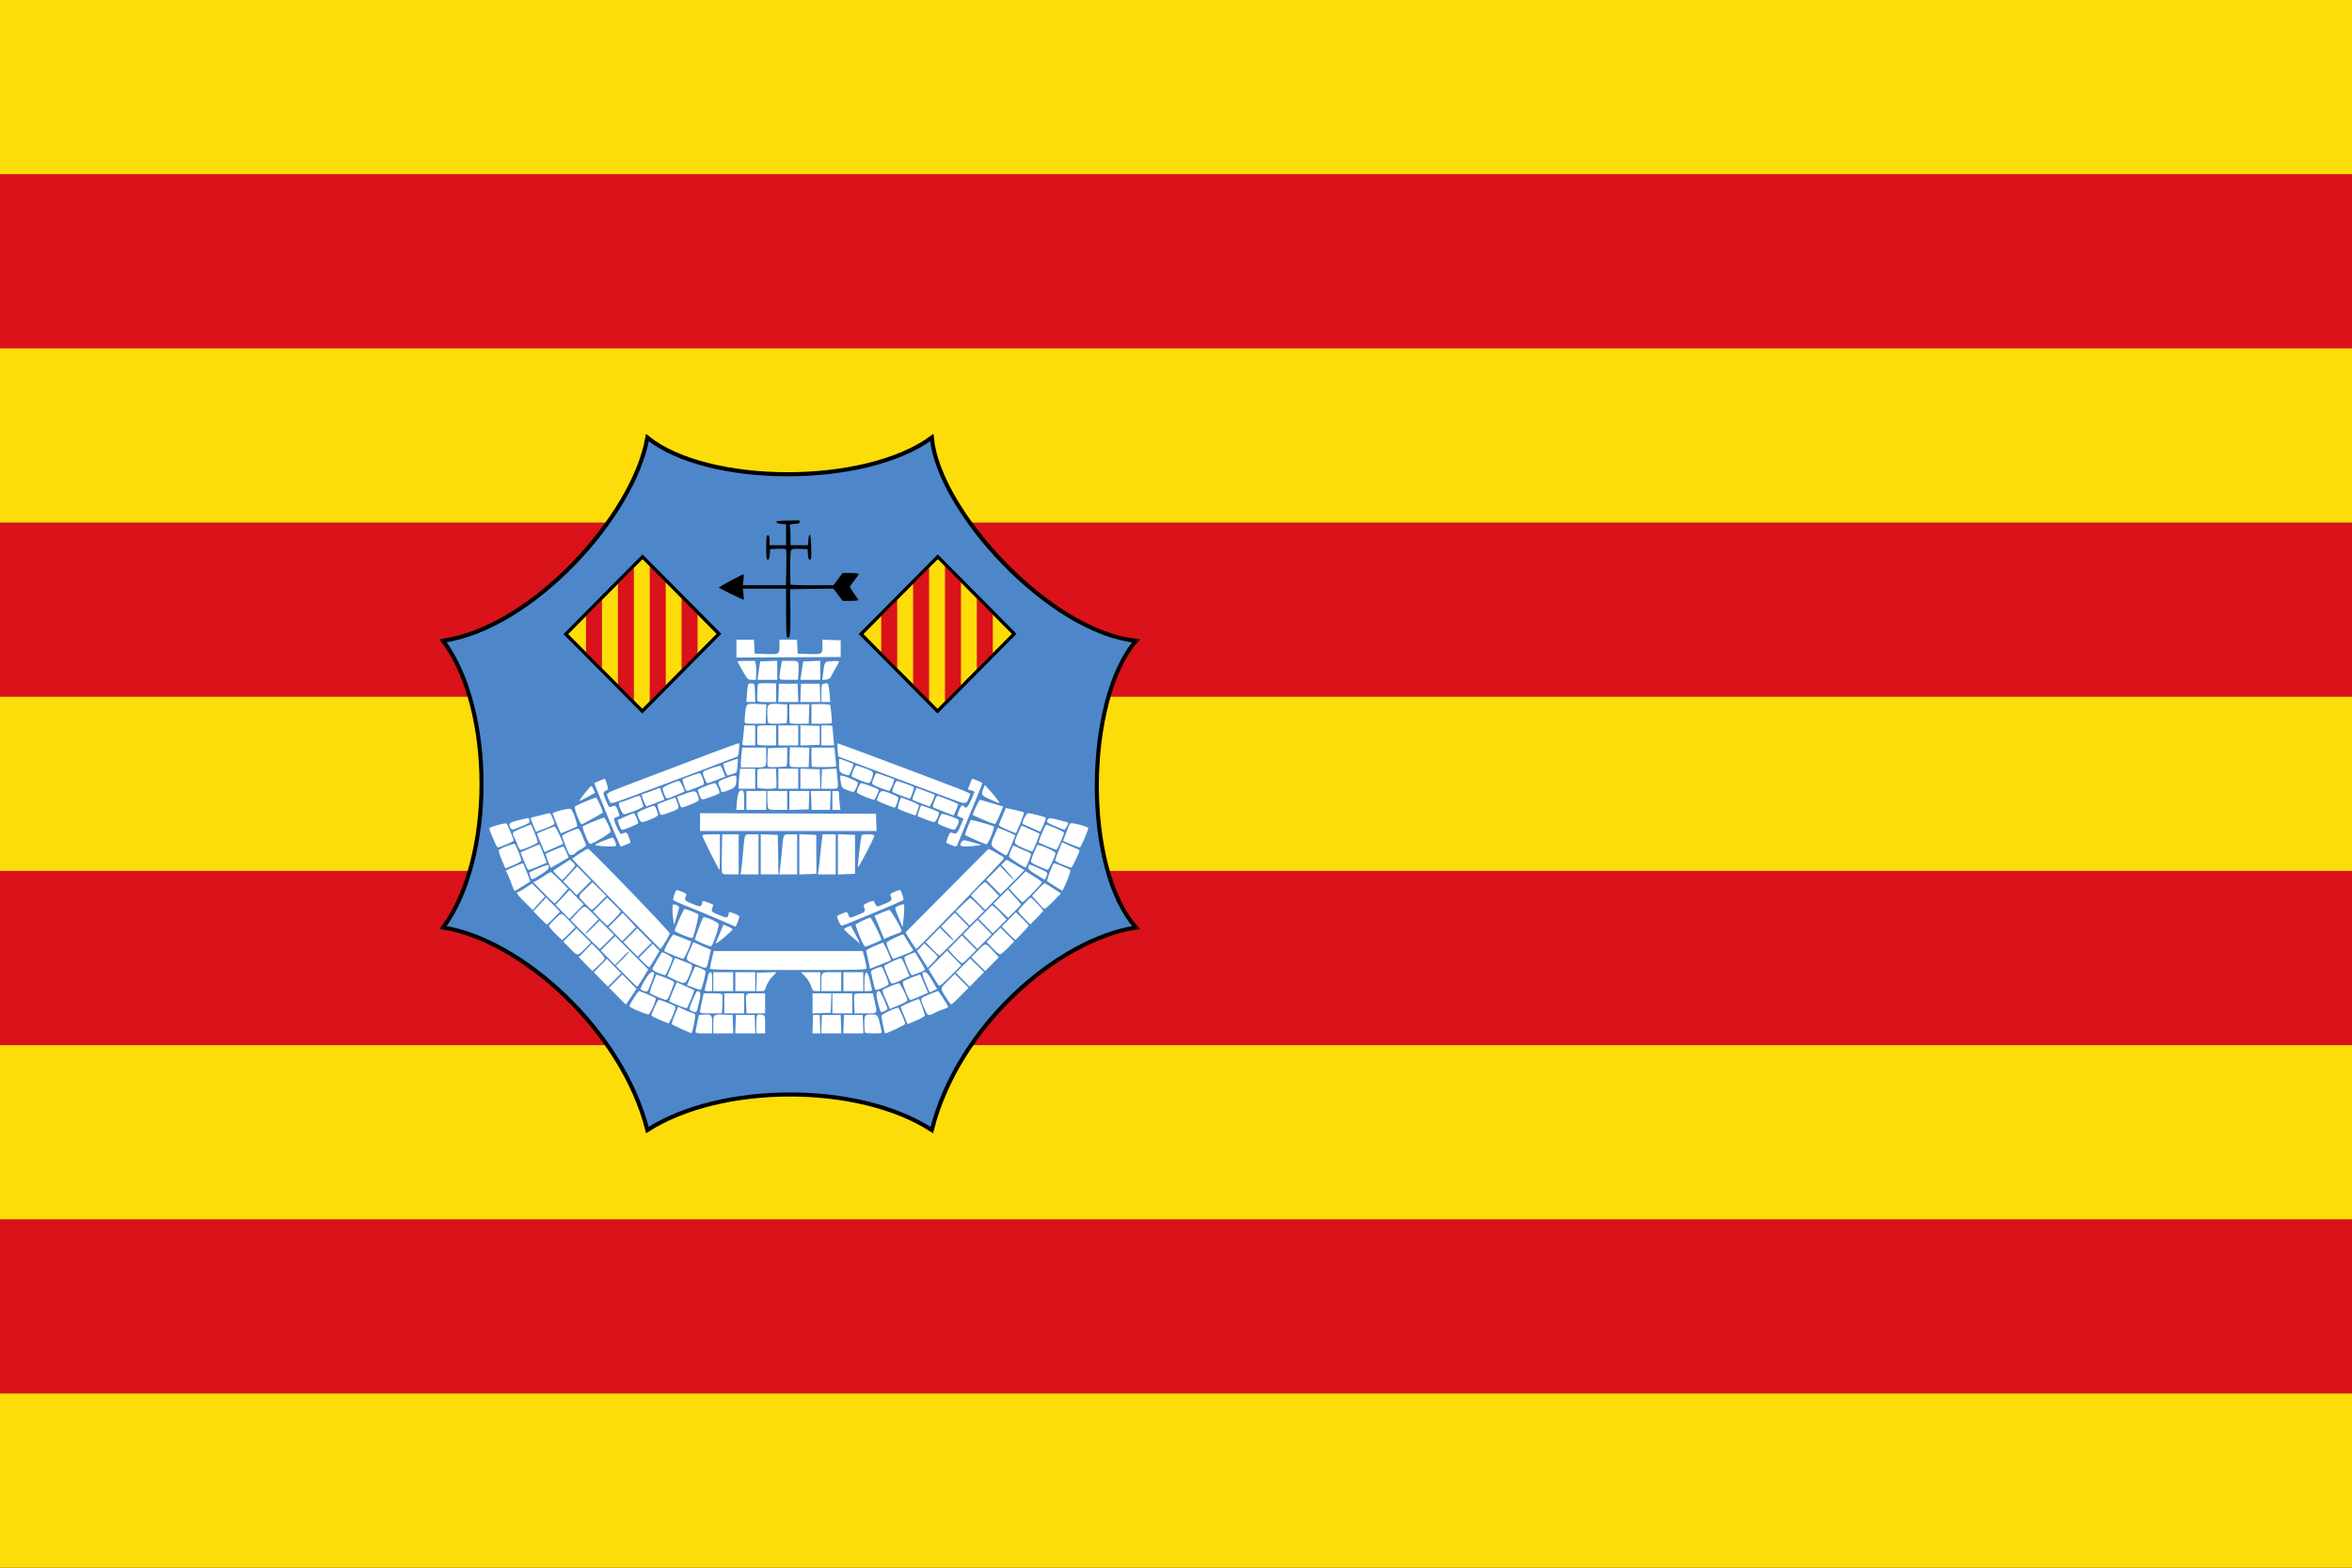 <svg xmlns="http://www.w3.org/2000/svg" version="1.0" width="750" height="500"><rect width="100%" height="100%" fill="#333333" stroke="none"/><path d="M0 250V0h750v500H0V250z" style="fill:#fcdd09;fill-opacity:1"/><path d="M0 416.667v-27.778h750v55.555H0v-27.777zM0 305.556v-27.778h750v55.555H0v-27.777zM0 194.444v-27.777h750v55.555H0v-27.778zM0 83.333V55.556h750v55.555H0V83.333z" style="fill:#da121a;fill-opacity:1"/><path d="M-603.158 82.232c22.982 3.558 52.876 30.035 60.367 59.366 21.517-13.742 62.184-14.058 84.06 0 7.75-30.566 37.407-55.91 60.368-59.366-15.821-17.465-15.129-66.729 0-84.06-25.667-2.616-58.48-38.265-60.368-59.567-19.91 14.524-66.484 14.162-84.06 0-3.977 22.777-33.799 55.68-60.367 59.567 15.304 20.405 14.979 64.085 0 84.06z" style="fill:#4d87ca;fill-opacity:1;fill-rule:evenodd;stroke:#000;stroke-width:1.203;stroke-linecap:butt;stroke-linejoin:miter;stroke-opacity:1" transform="matrix(1.079 0 0 1.088 792.108 206.356)"/><path transform="scale(1.079 1.088) rotate(45 138.245 981.105)" style="fill:#fcdd09;fill-opacity:1;stroke:#000;stroke-width:.902;stroke-opacity:1" d="M-341.878 304.554h31.949v32.055h-31.949z"/><path d="M-454.842-24.136v40.672l4.726-4.727V-19.41l-4.726-4.726zm-4.685.183-4.727 4.726V11.79l4.727 4.726v-40.468zm14.097 9.218V7.124l4.726-4.726v-12.406l-4.726-4.727zm-23.52.194-4.725 4.726V2.367l4.726 4.726V-14.54z" style="fill:#da121a;fill-opacity:1;fill-rule:evenodd;stroke:none;stroke-width:14.5;stroke-linecap:butt;stroke-linejoin:miter;stroke-miterlimit:4;stroke-opacity:1" transform="matrix(1.079 0 0 1.088 792.108 206.356)"/><path transform="scale(1.079 1.088) rotate(45 138.245 981.105)" style="fill:none;fill-opacity:1;stroke:#000;stroke-width:.902;stroke-opacity:1" d="M-341.878 304.554h31.949v32.055h-31.949z"/><path transform="scale(1.079 1.088) rotate(45 138.245 981.105)" style="fill:#fcdd09;fill-opacity:1;stroke:#000;stroke-width:.902;stroke-opacity:1" d="M-403.575 366.251h31.949v32.055h-31.949z"/><path d="M-542.094-24.136v40.672l4.726-4.727V-19.41l-4.726-4.726zm-4.686.183-4.726 4.726V11.79l4.726 4.726v-40.468zm14.097 9.218V7.124l4.727-4.726v-12.406l-4.727-4.727zm-23.518.194-4.727 4.726V2.367l4.727 4.726V-14.54z" style="fill:#da121a;fill-opacity:1;fill-rule:evenodd;stroke:none;stroke-width:14.5;stroke-linecap:butt;stroke-linejoin:miter;stroke-miterlimit:4;stroke-opacity:1" transform="matrix(1.079 0 0 1.088 792.108 206.356)"/><path transform="scale(1.079 1.088) rotate(45 138.245 981.105)" style="fill:none;fill-opacity:1;stroke:#000;stroke-width:.902;stroke-opacity:1" d="M-403.575 366.251h31.949v32.055h-31.949z"/><path d="M-532.695 111.97c-1.483-.675-2.777-1.307-2.874-1.404-.098-.097.285-1.288.85-2.646l1.029-2.469 1.195.6c.657.331 1.742.778 2.412.995.67.217 1.3.528 1.402.692.216.35-.849 5.536-1.127 5.49-.104-.018-1.403-.584-2.887-1.259zm4.165.783c0-.278.225-1.496.5-2.707l.501-2.202 1.316-.077c2.449-.145 2.572-.005 2.572 2.907v2.585h-2.444c-1.993 0-2.445-.093-2.445-.506zm5.215-2.095c0-3.019-.022-3.002 3.585-2.86l2.119.083.095 2.69.094 2.688H-523.315v-2.601zm6.587-.088.095-2.689h5.541l.095 2.69.094 2.688h-5.92l.095-2.689zm6.125.072c0-2.84.222-3.184 1.793-2.79.783.197.814.304.814 2.806v2.601h-2.607v-2.617zm16.691-.072.095-2.689h1.956l.094 2.69.095 2.688h-2.334l.094-2.689zm2.608 0 .095-2.689h5.54l.095 2.69.095 2.688h-5.92l.095-2.689zm6.519 0 .094-2.689h5.541l.095 2.69.095 2.688h-5.92l.095-2.689zm6.342 2.472c-.12-.12-.218-1.277-.218-2.573 0-2.618.11-2.75 2.269-2.75 1.502 0 1.77.307 2.28 2.607.219.986.468 2.05.554 2.363.139.506-.116.57-2.256.57-1.327 0-2.51-.097-2.63-.217zm5.299-2.146c-.25-1.3-.457-2.569-.46-2.82-.004-.406 4.018-2.308 4.885-2.31.315-.001 2.133 4.063 2.113 4.723-.008.273-5.324 2.77-5.897 2.77-.102 0-.391-1.063-.641-2.363zm6.245-2.724c-.553-1.317-1.004-2.508-1.002-2.646.004-.245 5.231-2.488 5.362-2.301.436.621 1.844 4.539 1.742 4.845-.075.226-1.253.88-2.617 1.453l-2.48 1.044-1.005-2.395zm-72.306 1.088c-1.3-.557-2.363-1.109-2.363-1.227 0-.594 1.837-4.593 2.119-4.613.18-.013 1.394.398 2.7.915 2.136.844 2.357 1.014 2.192 1.683-.316 1.279-1.747 4.31-2.022 4.28-.145-.014-1.326-.482-2.626-1.038zm78.39-3.083c-1.479-3.355-1.544-3.122 1.208-4.278 1.344-.564 2.557-1.024 2.696-1.023.238.003 3.022 4.3 3.022 4.665 0 .094-.55.349-1.222.566-.673.218-1.736.65-2.363.962-2.386 1.183-2.433 1.17-3.341-.892zm-84.746.468c-1.389-.575-2.524-1.192-2.523-1.371.005-.48 2.544-4.4 2.85-4.4.347 0 4.59 1.793 4.844 2.047.382.381-1.581 4.798-2.126 4.783-.285-.008-1.655-.485-3.045-1.06zm18.335.268c0-.264.242-1.584.539-2.934l.54-2.454h2.684c1.865 0 2.724.125 2.81.408.07.224.074 1.544.01 2.933l-.116 2.526h-3.234c-2.629 0-3.233-.09-3.233-.48zm7.17-2.454v-2.934h5.867v5.867h-5.867v-2.933zm6.464.525c-.163-3.644-.316-3.459 2.85-3.459h2.746v5.867H-513.485l-.107-2.408zm19.612-.512v-2.947h5.566l-.094 2.852-.094 2.852-2.689.095-2.689.095v-2.947zm5.867-.013v-2.934h5.867v5.867h-5.867v-2.933zm6.455.407c-.064-1.389-.06-2.71.009-2.933.086-.283.946-.408 2.81-.408h2.685l.54 2.454c.807 3.673 1.012 3.413-2.695 3.413h-3.234l-.115-2.526zm-48.108 1.797c-.483-.233-.68-.542-.556-.875 1.093-2.945 2.02-4.907 2.322-4.91.874-.01 1.076.828.63 2.62-.242.976-.532 2.18-.644 2.672-.217.96-.572 1.06-1.752.493zm55.131-2.35c-.662-2.72-.582-3.44.38-3.44.352 0 2.655 5.126 2.401 5.345-.297.257-1.573.848-1.83.848-.154 0-.582-1.239-.95-2.753zm-59.11.712c-1.345-.557-2.5-1.053-2.567-1.102-.123-.09.326-1.284 1.541-4.093l.663-1.533 2.463 1.071c1.355.59 2.544 1.152 2.642 1.25.164.164-1.674 4.694-2.11 5.2-.103.121-1.288-.236-2.632-.793zm62.247.228c-.174-.458-.691-1.652-1.15-2.654-.458-1.001-.715-1.933-.57-2.069.39-.37 4.247-1.938 4.766-1.938.39 0 2.503 4.157 2.503 4.923 0 .327-1.272 1.01-3.564 1.914l-1.668.657-.317-.833zm-80.176-2.915-2.431-2.447 1.956-1.957 1.956-1.956 2.089 2.107 2.088 2.107-1.527 2.297c-.84 1.263-1.566 2.296-1.614 2.296-.048 0-1.18-1.101-2.517-2.447zm97.356.725c-2.044-3.194-2.065-2.812.287-5.144l2.104-2.085 2.028 2.028 2.029 2.029-2.431 2.447c-1.337 1.346-2.54 2.447-2.673 2.447-.134 0-.739-.775-1.344-1.722zm-85.535-.534c-1.118-.488-2.119-.973-2.223-1.077-.156-.156 1.618-5.056 1.95-5.388.054-.054 1.298.371 2.764.945 2.086.816 2.62 1.155 2.46 1.558-.113.282-.576 1.504-1.029 2.714-.572 1.528-.986 2.19-1.356 2.167-.293-.018-1.447-.432-2.566-.92zm73.369-1.653c-.74-1.872-.92-2.668-.652-2.874.499-.383 4.824-2.075 4.958-1.94.059.058.604 1.272 1.213 2.698l1.106 2.593-2.447 1.064c-1.347.585-2.607 1.06-2.8 1.056-.195-.005-.815-1.173-1.378-2.597zm-77.447-.07c-.493-.172-.896-.458-.896-.636s.603-1.339 1.34-2.58c1.256-2.113 2.195-2.804 2.701-1.985.17.275-1.604 4.932-2.022 5.31-.125.111-.63.062-1.123-.11zm84.18-.34c-2.064-4.936-2.102-5.134-.996-5.134.566 0 .955.504 2.835 3.668l.727 1.224-.943.488c-1.217.629-1.26.623-1.623-.246zm-65.985-.489c.109-.493.318-1.336.465-1.874.147-.538.357-1.381.466-1.874.11-.493.416-.897.681-.897.389 0 .483.541.483 2.771v2.77h-1.147c-1.082 0-1.136-.05-.948-.896zm2.421-1.874v-2.77h5.867v5.54h-5.867v-2.77zm6.519 0v-2.77h5.867v5.54h-5.867v-2.77zm6.261.081.095-2.689 2.906-.095 2.906-.094-1.335 1.448c-.735.797-1.516 2.05-1.736 2.784-.379 1.265-.466 1.336-1.665 1.336h-1.266l.095-2.69zm16.092 1.15c-.289-.847-1.066-2.094-1.727-2.77l-1.202-1.232h5.674v5.541h-1.11c-1.033 0-1.148-.108-1.635-1.54zm3.07-.715c0-3.342-.052-3.287 3.132-3.287h2.736v5.541h-5.867V98.62zm6.52-.516v-2.77h5.866v5.54h-5.867v-2.77zm6.197.733c.009-4.186.771-4.588 1.665-.878.321 1.335.59 2.537.598 2.671.008.134-.5.245-1.127.245h-1.14l.004-2.038zm-50.573.987-1.84-.681 1.125-2.63c.62-1.447 1.188-2.692 1.263-2.767.261-.261 3.084.992 3.085 1.37 0 1.068-1.18 5.43-1.464 5.411-.181-.012-1.157-.328-2.17-.703zm53.673.317c-.305-.93-1.149-4.566-1.149-4.953 0-.526 2.892-1.66 3.259-1.277.351.367 1.956 4.352 1.956 4.858 0 .214-.753.702-1.673 1.084-1.943.808-2.211.84-2.393.288zm-80.982-2.665-2.082-2.101 1.926-1.99 1.925-1.988 2.113 2.134 2.112 2.135-1.956 1.955-1.955 1.956-2.083-2.101zm7.498-.977-3.058-3.071 2.045-1.996c1.125-1.097 1.965-2.076 1.866-2.174-.098-.099-1.068.751-2.154 1.889l-1.975 2.068-2.126-2.125-2.126-2.125 2.126-2.107 2.126-2.107 4.887 4.886 4.886 4.887-1.537 2.523c-.845 1.388-1.618 2.524-1.719 2.524-.1 0-1.558-1.382-3.24-3.072zm92.312 2.684c-.19-.235-.935-1.397-1.656-2.583l-1.311-2.156 2.729-2.715 2.729-2.715 2.097 2.14 2.097 2.138-3.17 3.159c-2.465 2.455-3.248 3.064-3.515 2.732zm7.151-1.655-2.031-2.05 2.098-2.08 2.098-2.079 2.058 1.997 2.058 1.996-2.125 2.133-2.125 2.132-2.03-2.05zm-21.508.456c-1.283-2.955-1.709-4.056-1.709-4.418 0-.358 4.224-2.307 4.998-2.307.158 0 .778 1.174 1.379 2.608l1.09 2.607-1.859.878c-3.352 1.582-3.478 1.602-3.9.632zm-63.676-.471-2.157-1.039 1.136-2.669 1.136-2.669 1.673.669c.92.367 2.076.813 2.569.99 1.095.392 1.092.802-.028 3.516-1.052 2.55-1.353 2.634-4.33 1.202zm-4.851-1.998c-1.143-.468-1.754-.899-1.686-1.19.08-.343 2.35-4.192 2.82-4.781.206-.258 3.103 1.328 3.103 1.698 0 .656-1.852 4.877-2.17 4.946-.151.032-1.081-.27-2.067-.673zm73.68-1.66c-.572-1.373-.975-2.665-.894-2.872.08-.207.818-.623 1.64-.926l1.494-.55 1.48 2.436c.813 1.34 1.478 2.543 1.478 2.674 0 .13-.77.51-1.711.845-.941.334-1.877.67-2.08.748-.209.08-.819-.94-1.408-2.355zm-95.117-.895-2.004-2.027 1.922-1.984 1.923-1.984 1.988 2.006c1.306 1.317 1.914 2.166 1.771 2.473-.119.257-.976 1.16-1.906 2.005l-1.69 1.539-2.004-2.028zm116.026.027-2.05-2.007 2.016-2.034c2.293-2.314 2.134-2.327 4.603.355l1.539 1.67-2.03 2.011-2.028 2.011-2.05-2.006zm-79.274 1.287c-.002-.224.245-1.47.549-2.77l.552-2.363h44.065l.564 2.2c.31 1.21.562 2.456.561 2.77-.003.538-1.323.57-23.145.57-18.294 0-23.143-.085-23.146-.407zm-4.07-1.175c-3.32-1.372-3.25-1.198-1.796-4.441l.946-2.107 1.077.454c.592.249 1.763.748 2.601 1.11l1.525.656-.473 2.059c-.892 3.883-.512 3.66-3.88 2.27zm50.842-1.286a176.68 176.68 0 0 1-.6-2.79c-.025-.154.98-.713 2.235-1.241 1.255-.529 2.436-1.03 2.625-1.115.316-.142 2.675 4.986 2.39 5.193-.07.05-.713.32-1.43.599-.717.279-2.06.813-2.986 1.186l-1.682.678-.552-2.51zm-66.343.73-1.431-1.457 2.027-2.027 2.027-2.028 1.017 1.017 1.016 1.016-1.381 2.326c-.76 1.279-1.486 2.39-1.613 2.468-.128.08-.875-.513-1.662-1.314zm82.341-.974-1.57-2.477 1.076-1.11 1.076-1.11 1.817 1.697c1 .932 1.92 1.858 2.047 2.056.13.205-.442 1.022-1.324 1.891l-1.553 1.53-1.569-2.477zm9.514-.884-1.872-2.02 2.029-2.047 2.029-2.047 2.118 2.118 2.118 2.118-1.938 1.96c-1.067 1.077-2.09 1.954-2.275 1.949-.185-.006-1.18-.92-2.209-2.03zm-83.036-.294c-1.344-.545-2.574-1.112-2.732-1.261-.214-.202 1.685-3.746 2.583-4.82.085-.103 5.077 1.827 5.298 2.048.246.246-1.977 5.063-2.327 5.044-.208-.012-1.477-.467-2.822-1.011zm63.78-1.094c-.48-1.169-.873-2.328-.873-2.577 0-.396 4.799-2.688 5.045-2.41.05.057.574.911 1.164 1.897.589.986 1.27 2.029 1.515 2.318.395.468.122.653-2.526 1.71-1.634.653-3.079 1.187-3.211 1.187-.133 0-.634-.956-1.114-2.125zm-76.494-.648-2.104-2.122 2.031-2.031 2.031-2.031 2.122 2.122 2.122 2.121-2.05 2.032-2.05 2.03-2.102-2.121zm-17.87-.269-2.012-2.029 1.957-1.936 1.957-1.937 2.117 2.099 2.118 2.098-1.548 1.583c-2.375 2.43-2.304 2.428-4.59.122zm107.017.108-1.935-1.956 2.1-2.118 2.1-2.119 2.046 2.028c1.125 1.116 2.046 1.89 2.046 1.721 0-.169-.84-1.156-1.868-2.194l-1.867-1.887 2.03-2.03 2.03-2.031 2.034 2.033 2.033 2.033-4.229 4.238c-2.325 2.331-4.308 4.238-4.406 4.238-.098 0-1.049-.88-2.114-1.956zm17.815-.222-1.742-1.815 2.059-2.078 2.06-2.078 2.022 2.004 2.022 2.005-1.878 1.907c-1.033 1.05-2.086 1.899-2.34 1.889-.253-.01-1.245-.836-2.203-1.834zm-120.483-4.01-4.224-4.234 1.622-1.699c2.673-2.801 2.339-2.765 4.636-.5l2.038 2.01-1.956 1.973c-1.076 1.086-1.956 2.112-1.956 2.282 0 .169.953-.637 2.118-1.792l2.119-2.1 2.119 2.1 2.119 2.1-2.028 2.046c-1.116 1.126-2.108 2.047-2.205 2.047-.098 0-2.078-1.905-4.402-4.234zm9.286-8.847c-7.081-7.191-12.912-13.17-12.958-13.285-.087-.219 4.204-2.97 4.631-2.97.535 0 24.134 24.258 24.113 24.787-.021.556-2.433 4.541-2.748 4.543-.09 0-5.957-5.883-13.038-13.075zm86.984 10.679-1.51-2.398 12.103-12.097a5990.007 5990.007 0 0 1 12.333-12.308c.126-.116.933.209 1.792.721a64.02 64.02 0 0 0 2.215 1.272c.359.187.652.509.652.715 0 .384-25.498 26.497-25.87 26.494-.113 0-.885-1.08-1.715-2.4zm17.644.282-2.106-2.125 2.118-2.119 2.119-2.118 2.106 2.125 2.106 2.125-2.118 2.118-2.119 2.12-2.106-2.126zm-79.119.518c-1.118-.49-2.115-.972-2.215-1.072-.176-.176 2.013-6.045 2.436-6.533.365-.42 4.585 1.437 4.562 2.008-.054 1.376-1.815 6.38-2.264 6.431-.267.031-1.4-.344-2.519-.834zm46.442-2.07c-.673-1.657-1.223-3.179-1.223-3.384.001-.289 3.767-2.072 4.376-2.072.332 0 3.457 6.31 3.224 6.51-.413.352-4.336 1.965-4.768 1.96-.212-.002-.936-1.359-1.61-3.015zm-42.557 2.04c.103-.268.66-1.612 1.239-2.986l1.05-2.499 1.352.574c.744.316 1.352.696 1.352.844 0 .149-1.166 1.235-2.59 2.413-1.426 1.18-2.507 1.924-2.403 1.655zm40.195-1.954c-1.255-1.06-2.255-2.044-2.223-2.186.032-.143.485-.434 1.007-.646l.95-.388 1.378 2.588c.758 1.423 1.331 2.58 1.274 2.573-.057-.008-1.131-.881-2.386-1.941zm-69.843-.743-2.028-2.046 2.09-2.072 2.09-2.072.774.777a73.67 73.67 0 0 1 1.97 2.105l1.196 1.327-2.032 2.014-2.031 2.014-2.029-2.047zm-17.765-.164c-1.025-1.036-1.86-2.026-1.856-2.2.004-.174.81-1.105 1.79-2.07 2.02-1.987 1.738-2.036 4.433.776l1.562 1.63-1.849 1.874c-1.017 1.03-1.931 1.874-2.032 1.874-.101 0-1.022-.848-2.048-1.884zm133.892-.072-1.936-1.956 2.085-2.104 2.086-2.105 1.897 1.849c1.044 1.016 1.898 1.94 1.898 2.05 0 .215-3.775 4.222-3.977 4.222-.065 0-.989-.88-2.053-1.956zm-96.072.545c-1.39-.568-2.526-1.146-2.526-1.284 0-.554 2.596-6.265 2.893-6.364.33-.11 3.572 1.154 4.07 1.586.262.228-1.273 6.4-1.71 6.877-.11.12-1.338-.246-2.727-.815zm58.869-.127c-.28-.678-.92-2.206-1.424-3.396l-.915-2.164 2.007-.852c1.104-.469 2.175-.852 2.38-.851.359 0 3.134 4.593 3.53 5.842.156.49-.08.705-1.203 1.1-.768.269-1.952.729-2.631 1.021l-1.235.531-.509-1.231zm30.518-2.539-2.103-2.122 1.995-1.995 1.995-1.995.77.604c.422.332 1.387 1.277 2.143 2.1l1.374 1.496-2.035 2.017-2.035 2.017-2.104-2.122zm-76.757-1.035c-2.857-1.244-8.238-3.471-12.523-5.182-1.51-.603-2.87-1.22-3.023-1.373-.223-.224.464-2.496.893-2.953.06-.064.785.142 1.611.457 1.145.437 1.451.698 1.287 1.094-.6 1.45-.545 1.526 1.816 2.477 1.962.79 2.375.863 2.625.468.163-.258.299-.652.302-.877.002-.224.148-.407.324-.407.384 0 2.94 1.004 2.94 1.155 0 .059-.139.471-.308.917-.374.982-.2 1.141 2.376 2.163 1.595.632 1.953.68 2.195.297.16-.252.293-.641.295-.865.007-.538.377-.514 1.973.124.73.293 1.268.696 1.193.897-.074.2-.332.914-.573 1.586-.24.673-.518 1.208-.616 1.19-.099-.017-1.352-.543-2.787-1.168zm51.09-1.268c-.585-1.42-1.061-2.755-1.06-2.966.003-.373 2.316-1.319 2.582-1.055.174.172.022 3.294-.25 5.162l-.21 1.442-1.063-2.583zm-88.338.097-2.028-2.047 2.065-2.047 2.066-2.047 2.009 1.917c1.105 1.055 2.009 2.05 2.009 2.21 0 .315-3.608 4.06-3.91 4.06-.101 0-1.096-.921-2.211-2.046zm70.516.701c-.295-.74-.495-1.377-.442-1.416.425-.323 2.402-1.15 2.746-1.15.238 0 .525.366.637.814.254 1.011.298 1.01 2.901-.059 2.207-.906 2.202-.898 1.579-2.565-.07-.188.394-.591 1.033-.896 1.25-.596 2.118-.715 2.118-.29 0 .145.2.537.444.87.428.586.521.574 2.63-.322 2.203-.936 2.269-1.032 1.687-2.442-.145-.351.19-.649 1.189-1.059.765-.314 1.483-.57 1.596-.57.363 0 1.298 2.695 1.027 2.96-.144.14-3.342 1.53-7.106 3.087-9.381 3.88-10.658 4.383-11.109 4.383-.215 0-.634-.605-.93-1.345zm36.697-.723-2.056-2.075 2.009-1.921c1.104-1.057 2.11-1.96 2.233-2.006.123-.046 1.098.799 2.166 1.878l1.94 1.962-2.117 2.118-2.118 2.118-2.057-2.074zm-124.99-.19-1.896-1.915 1.896-2.007 1.897-2.007 2.04 2.069 2.042 2.07-1.832 1.86c-1.007 1.024-1.926 1.858-2.041 1.853-.115-.005-1.063-.87-2.106-1.924zm39.442.501c-.297-2.104-.286-4.437.02-4.432.867.016 1.708.478 1.694.93-.009.293-.348 1.56-.753 2.814l-.737 2.282-.224-1.594zm103.743-.34c-.982-.974-1.785-1.922-1.785-2.108 0-.377 3.378-3.944 3.735-3.944.324 0 3.6 3.47 3.6 3.813 0 .155-.848 1.12-1.884 2.145l-1.882 1.863-1.784-1.77zm-136.487-1.902-2.032-2.05 2.067-2.17 2.067-2.171 2.083 2.101 2.083 2.102-2.118 2.119-2.12 2.119-2.03-2.05zm129.543-.313-2.17-2.067 2.134-2.107 2.134-2.107 1.93 2.118c1.06 1.166 1.933 2.197 1.938 2.292.004.095-.848 1.02-1.894 2.055l-1.901 1.882-2.171-2.066zm-140.65-2.505c-2.159-2.117-2.745-2.961-2.057-2.961.152 0 1.161-.573 2.243-1.272l1.967-1.271 1.898 1.918 1.898 1.918-.844.901c-.464.496-1.278 1.386-1.808 1.978l-.963 1.076-2.333-2.287zm17.73.315c-2.174-2.197-2.217-1.883.635-4.618l1.63-1.563 2.038 2.014 2.037 2.013-2.028 2.046c-1.115 1.126-2.11 2.047-2.21 2.047-.101 0-1.046-.873-2.101-1.939zm116.186-.176-2.102-2.122 1.935-1.956c1.065-1.076 2.072-1.956 2.238-1.956.166 0 1.167.91 2.224 2.02l1.922 2.02-2.057 2.058-2.057 2.057-2.103-2.121zm18.59.892a55.71 55.71 0 0 0-1.702-1.904l-.948-1.008 1.758-1.844c.966-1.014 1.851-1.844 1.966-1.844.115 0 1.257.672 2.54 1.494l2.33 1.494-2.237 2.254c-1.23 1.24-2.398 2.255-2.595 2.255-.196 0-.696-.404-1.111-.897zm-146.96-3.808-3.039-3.076.986-.51c.543-.28 1.638-.95 2.436-1.487.797-.538 1.578-.978 1.736-.978.158 0 1.371 1.092 2.697 2.426l2.41 2.427-1.875 2.136c-1.032 1.176-1.974 2.137-2.094 2.137-.12 0-1.586-1.384-3.257-3.075zm139.386.704-1.855-2.03 2.457-2.483 2.457-2.483 2.413 1.474c1.327.811 2.413 1.6 2.413 1.752 0 .39-5.347 5.817-5.722 5.807-.17-.004-1.143-.92-2.163-2.037zm-131.605-2.016-2.003-2.02 2.054-2.198 2.054-2.197 2.073 2.105 2.073 2.105-2.124 2.113-2.124 2.114-2.003-2.022zm125.148-.34-2.105-2.124 2.043-2.034 2.043-2.034 1.972 2.063c1.084 1.135 2.023 2.012 2.085 1.95.063-.063-.743-1.065-1.79-2.227l-1.906-2.112.679-.733c.373-.404.781-.734.907-.734.215 0 5.2 2.922 5.2 3.048 0 .033-1.58 1.635-3.512 3.56l-3.511 3.5-2.105-2.123zm-142.577-1.384c-.52-1.39-1.067-2.666-1.217-2.836-.15-.17-.272-.414-.272-.54 0-.246 4.886-2.363 5.05-2.188.26.278 2.2 5.184 2.087 5.281-.299.259-4.449 2.809-4.571 2.809-.074 0-.559-1.137-1.077-2.526zm160.83 1.16c-1.165-.71-2.231-1.4-2.37-1.534-.192-.186 1.411-4.494 1.943-5.22.14-.19 4.664 1.661 4.869 1.993.186.3-.62 2.58-1.662 4.704l-.66 1.347-2.12-1.29zm-155.12-2.93c-.197-.564-.32-1.062-.275-1.107.396-.39 5.273-2.374 5.497-2.235.731.452.138 1.369-1.59 2.46-3.274 2.065-3.224 2.053-3.632.883zm8.023-.2c-.664-.68-1.207-1.314-1.207-1.41 0-.095 1.11-.876 2.465-1.735l2.465-1.561.8.752c.441.414.762.852.714.974-.157.396-3.63 4.216-3.833 4.216-.108 0-.74-.556-1.404-1.236zm141.488-.332c-2.077-1.263-2.48-1.642-2.323-2.18.105-.359.221-.689.259-.733.18-.215 5.147 2.03 5.284 2.388.086.225-.037.78-.275 1.231l-.432.822-2.513-1.528zm-92.87-.958c-.065-.493-.074-3.133-.02-5.867l.097-4.97H-515.818v11.733h-2.408c-2.38 0-2.409-.01-2.526-.896zm5.707-.489c.107-.762.348-3.072.535-5.133.506-5.584.321-5.216 2.61-5.216h1.949V66.65h-5.289l.195-1.385zm5.746-4.495v-5.881l2.526.095 2.526.095.097 5.786.096 5.785h-5.245v-5.88zm5.665 4.658c.1-.672.339-2.909.531-4.97.554-5.932.37-5.542 2.63-5.542h1.93V66.65h-5.273l.182-1.222zm5.743-4.645v-5.894l2.5.095 2.5.095.026 5.704.026 5.704-2.526.096-2.526.095v-5.895zm5.666 4.645c.101-.672.336-2.689.522-4.482.185-1.792.418-3.882.517-4.644l.18-1.386h3.871V66.65h-5.273l.183-1.222zm5.742-4.645v-5.894l2.526.095 2.526.095v11.408l-2.526.096-2.526.095v-5.895zm-91.87 3.993c-.168-.313-.67-1.47-1.115-2.57l-.81-1.998 2.764-1.201c1.52-.66 2.796-1.154 2.835-1.098.254.373 2.164 5.245 2.083 5.316-.2.176-4.984 2.122-5.215 2.122-.132 0-.376-.257-.543-.57zm54.253-4.3c-1.36-2.68-2.474-5.027-2.474-5.216 0-.212.997-.344 2.607-.344h2.608v5.216c0 2.868-.06 5.215-.133 5.215-.073 0-1.246-2.193-2.608-4.872zm97.02 3.827c-1.452-.607-2.363-1.177-2.363-1.48 0-.493 1.556-4.262 1.957-4.739.118-.14 1.376.244 2.795.854 1.885.81 2.556 1.253 2.485 1.643-.171.949-1.986 4.767-2.253 4.738-.142-.015-1.321-.472-2.621-1.016zm-158.773-1.973c-.61-1.434-.972-2.697-.815-2.847.592-.563 4.455-1.991 4.698-1.737.341.359 1.94 4.351 1.94 4.846 0 .216-1.063.825-2.362 1.354l-2.363.962-1.098-2.578zm105.252 2.202c-.005-1.253.935-8.98 1.13-9.297.302-.488 3.747-.406 3.73.089-.024.725-4.858 9.882-4.86 9.208zm-91.58-1.797c-.428-1.077-.714-2.024-.634-2.103.234-.235 4.783-2.13 5.11-2.13.166 0 .6.721.967 1.603l.666 1.602-2.57 1.494c-1.415.822-2.614 1.494-2.666 1.494-.052 0-.445-.882-.873-1.96zm138.677.516c-1.247-.774-2.32-1.566-2.385-1.76-.064-.193.179-1.02.54-1.836l.657-1.486 1.891.847c1.04.466 2.221.977 2.624 1.136.404.16.734.427.734.594 0 .533-1.386 3.95-1.594 3.93-.11-.01-1.22-.652-2.467-1.425zm13.432.53c-1.21-.48-2.201-1.022-2.202-1.202-.001-.181.452-1.458 1.007-2.838l1.01-2.508 1.844.826c1.015.454 2.175.956 2.578 1.115.403.16.733.372.733.472 0 .596-2.151 5.045-2.431 5.028-.187-.011-1.33-.413-2.54-.894zm-146.846-5.35c-.587-1.485-1.064-2.857-1.06-3.05.009-.36 3.907-2.094 4.707-2.094.376 0 .835.925 2.358 4.749.077.192-.588.745-1.478 1.229-.89.484-1.665 1.013-1.724 1.175-.058.162-.473.384-.92.493-.765.185-.882.03-1.883-2.502zm127.748 1.293c-2.352-1.514-2.363-1.575-.893-4.886l.83-1.872 1.665.656c.916.361 2.076.869 2.579 1.129l.913.472-1.187 2.942c-.653 1.618-1.335 2.93-1.514 2.916-.18-.014-1.256-.625-2.393-1.357zm-134.316-.333a84.72 84.72 0 0 0-1.134-2.65c-.47-1.059-.81-1.969-.756-2.023.255-.255 4.815-2.083 5.189-2.08.334.003 2.634 4.863 2.419 5.111-.03.035-1.266.581-2.746 1.215l-2.692 1.152-.28-.725zm141.66-.511c-2.89-1.31-2.84-1.136-1.29-4.558l.902-1.988 2.58 1.128c1.42.62 2.64 1.187 2.712 1.26.163.163-1.849 5.039-2.144 5.197-.118.063-1.36-.404-2.76-1.04zm-149.373-.949c-.315-.851-.676-1.694-.802-1.874-.127-.179-.328-.646-.448-1.037-.187-.612.002-.81 1.346-1.416.86-.388 2.097-.9 2.751-1.137l1.188-.431 1.029 2.45c.565 1.347.978 2.601.916 2.786-.111.334-4.298 2.158-5.028 2.19-.209.01-.638-.679-.952-1.53zm156.645.51c-1.345-.561-2.5-1.064-2.568-1.119-.211-.17 1.987-5.37 2.228-5.27.125.051 1.353.531 2.728 1.066 1.376.534 2.501 1.138 2.501 1.343 0 .533-2.015 5.02-2.249 5.008-.107-.005-1.296-.469-2.64-1.029zm-163.321-1.128c-1.392-3.231-1.607-3.79-1.607-4.179 0-.347 4.807-1.668 5.08-1.396.247.248 2.091 4.586 2.091 4.922 0 .32-1.101.837-4.316 2.026-.446.164-.713-.13-1.248-1.373zm170.262.5-2.348-.991.673-1.686c.37-.928.819-2.09.995-2.583.177-.493.535-.896.796-.896 1.22 0 5.003 1.073 5.003 1.419 0 .641-2.148 5.545-2.471 5.641-.165.049-1.356-.358-2.648-.903zm-140.089.377c-.905-.177-.782-.27 1.63-1.245 1.434-.58 2.776-1.053 2.983-1.052.338.001 1.091 1.62 1.091 2.344 0 .308-4.064.274-5.704-.047zm3.585-7.584c-1.792-4.337-3.515-8.52-3.829-9.296l-.57-1.41 1.494-.64c.82-.353 1.534-.64 1.584-.64.307 0 1.21 3.079.93 3.172-.182.06-.583.295-.891.52-.523.382-.5.557.342 2.607.693 1.688 1.02 2.148 1.41 1.986 1.392-.578 1.541-.513 2.084.909.69 1.807.694 1.779-.272 2.021-.448.113-.815.385-.816.606-.002.829 1.755 4.498 2.093 4.371 1.66-.622 1.71-.602 2.296.932.314.822.518 1.543.454 1.603-.183.172-2.617 1.155-2.845 1.15-.112-.004-1.67-3.554-3.464-7.891zm100.88 7.349c-.627-.272-1.179-.53-1.226-.575-.046-.044.169-.763.478-1.597.475-1.282.666-1.485 1.226-1.306 1.309.417 1.527.246 2.464-1.935l.951-2.211-.887-.38c-.488-.21-.926-.402-.972-.428-.047-.025.168-.729.478-1.563.536-1.448 1.126-1.898 1.562-1.192.596.963 1.363-.096 2.99-4.125.087-.214-.28-.471-.848-.596-.55-.121-1.001-.279-1.001-.35 0-.166 1.051-2.873 1.178-3.035.128-.162 3.057 1.053 3.058 1.269 0 .094-1.551 3.907-3.449 8.474s-3.599 8.707-3.78 9.2c-.372 1.01-.61 1.048-2.222.35zm2.933.12c0-.234.191-.688.425-1.007.405-.553.552-.545 3.178.182l2.753.761-1.63.217c-2.841.378-4.726.317-4.726-.153zm-110.752-2.707c-.57-1.366-.967-2.598-.881-2.737.168-.272 5.838-2.604 6.332-2.604.326 0 1.977 3.406 1.977 4.08 0 .384-4.51 3.15-5.812 3.562-.47.15-.775-.285-1.616-2.3zm115.182 1.16c-1.597-.704-2.962-1.34-3.034-1.41-.113-.114 1.437-4.095 1.707-4.384.155-.165 6.477 1.594 6.783 1.888.356.342-1.687 5.234-2.175 5.208-.207-.01-1.684-.596-3.28-1.301zM-569.556 51.9a651.528 651.528 0 0 1-1.242-3.056c-.135-.345 3.735-1.425 5.107-1.425.41 0 .817.682 1.468 2.468.502 1.376.774 2.58.614 2.722-.234.207-4.505 1.98-4.771 1.98-.043 0-.572-1.21-1.176-2.689zm133.024 1.623c-1.3-.556-2.364-1.136-2.364-1.288 0-.152.462-1.35 1.027-2.663l1.026-2.387 2.584.576c1.42.317 2.652.645 2.737.73.203.203-2.166 6.106-2.437 6.071-.116-.014-1.274-.482-2.573-1.039zm-139.997-1.328c-.454-1.103-.786-2.049-.736-2.102.103-.11 5.308-1.371 5.65-1.37.215.002 1.364 2.534 1.364 3.006 0 .316-.825.73-3.323 1.67l-2.129.802-.826-2.006zm147.412.888a137.667 137.667 0 0 0-2.734-1.187c-.483-.178 1.017-3.173 1.59-3.173.757 0 4.847 1.027 5.146 1.293.14.124-.153 1.108-.652 2.186l-.906 1.962-2.444-1.081zm-98.11-1.755v-2.61l25.995.084 25.994.083.095 2.527.095 2.526h-52.178v-2.61zm-56.037 1.678c-.69-1.291-.432-1.523 2.499-2.237 1.567-.381 2.869-.668 2.893-.637.024.032.137.363.252.737.208.678-.319.966-4.747 2.593-.353.13-.67-.031-.897-.456zm32.142-.83-.49-1.437 2.254-1.008c1.24-.555 2.384-1.008 2.543-1.008.27 0 1.336 2.304 1.336 2.888 0 .276-4.126 2-4.785 2-.203 0-.59-.646-.858-1.436zm96.58.665c-2.659-1.032-2.643-1.014-2.068-2.414.275-.669.615-1.337.756-1.486.237-.25 4.404 1.192 4.997 1.73.435.394-.756 2.945-1.356 2.903-.294-.02-1.342-.35-2.328-.733zm32.438-.244c-2.723-1.152-2.898-1.301-2.368-2.026.387-.53.57-.522 3.18.127 1.522.378 2.815.735 2.873.793.175.172-.918 2.123-1.173 2.095-.13-.014-1.26-.46-2.512-.989zm-140.586-1.185c-.936-1.875-1.748-4.395-1.495-4.644.376-.37 5.693-2.609 6.197-2.609.322 0 2.226 4.224 1.992 4.42-.322.27-6.024 3.403-6.193 3.403-.119 0-.344-.257-.501-.57zm119.255-.748c-1.69-.713-3.122-1.345-3.181-1.405-.192-.191 1.85-4.448 2.134-4.448.15 0 .7.135 1.22.3.519.164 2 .606 3.292.982l2.347.683-1.067 2.502c-.588 1.377-1.204 2.543-1.37 2.593-.166.05-1.685-.493-3.375-1.207zm-101.915-.505c-.269-.644-.44-1.32-.38-1.501.061-.182.952-.673 1.98-1.09 3.192-1.3 3.078-1.302 3.648.062.282.674.47 1.431.42 1.683-.09.443-3.768 2.017-4.713 2.017-.256 0-.686-.527-.955-1.171zm84.635.331c-1.156-.444-2.145-.852-2.2-.906-.12-.12.892-3.143 1.052-3.143.325 0 4.916 1.734 5.139 1.941.426.398-.754 2.95-1.356 2.932-.294-.009-1.48-.38-2.635-.824zm-78.702-2.635c-.288-.847-.414-1.637-.278-1.754.22-.19 4.84-1.942 5.123-1.942.063 0 .348.688.634 1.529.595 1.743.618 1.71-1.926 2.666-3.157 1.185-2.97 1.21-3.553-.499zm73.305.653c-1.255-.457-2.414-.956-2.576-1.108-.253-.238.623-3.24.946-3.24.06 0 1.3.455 2.759 1.012 1.588.606 2.588 1.161 2.493 1.385-.086.205-.336.923-.556 1.595-.22.672-.485 1.214-.591 1.205-.106-.01-1.22-.392-2.475-.85zm10.808-.265c-1.585-.606-2.959-1.178-3.053-1.273-.294-.293.998-3.488 1.358-3.357 3.841 1.396 6.044 2.314 6.044 2.518 0 .32-1.247 3.249-1.374 3.228-.051-.008-1.39-.51-2.975-1.116zm-95.425-.665c-.64-1.446-.605-2.115.11-2.115.2 0 1.254-.35 2.344-.78 3.429-1.349 3.291-1.354 3.744.157.221.739.472 1.525.558 1.749.1.262-.808.769-2.566 1.432-1.497.565-2.905 1.027-3.13 1.027-.226 0-.703-.661-1.06-1.47zm34.426-2.36c.227-2.563.715-3.482 1.657-3.12.342.131.457.864.457 2.911v2.736H-516.526l.223-2.526zm2.766-.244v-2.77h5.867v5.54h-5.867v-2.77zm6.399 2.037c-.108-.403-.199-1.65-.201-2.77l-.005-2.037h5.867v5.54h-2.732c-2.558 0-2.745-.046-2.93-.733zm6.313-2.024v-2.783H-494.932l-.094 2.689-.095 2.689-2.852.094-2.852.094v-2.783zm6.461-.014-.105-2.77h5.867l-.105 2.77-.106 2.772h-5.445l-.106-2.772zm6.251.001v-2.77h.978c.885 0 .978.1.98 1.059.002.583.096 1.83.209 2.77l.205 1.712h-2.372v-2.77zm-44.806 1.81c-.105-.168-.395-.887-.645-1.595l-.454-1.288 2.465-.899c1.757-.64 2.61-.807 2.972-.58.542.343 1.112 1.992.893 2.585-.073.198-1.18.748-2.462 1.222-2.668.99-2.52.96-2.77.556zm60.353-.712c-1.399-.548-2.498-1.092-2.443-1.21.055-.118.312-.764.571-1.436.569-1.475.922-1.509 3.784-.363 1.929.772 2.127.936 1.956 1.615-.338 1.35-.814 2.415-1.073 2.402-.139-.006-1.397-.46-2.795-1.008zm-71.086-.336c-.63-1.54-.92-2.555-.73-2.555.089 0 1.314-.424 2.722-.943l2.56-.944.68 1.73.681 1.73-2.475.925c-1.361.509-2.592.974-2.734 1.035-.142.06-.46-.38-.704-.978zm81.667.046c-1.316-.506-2.435-.968-2.488-1.027-.052-.059.197-.867.554-1.797l.649-1.69 2.645.976c1.455.536 2.687 1.017 2.738 1.068.159.159-1.292 3.457-1.505 3.422-.11-.018-1.277-.446-2.593-.952zm-91.935-.452a16.485 16.485 0 0 1-.656-1.539c-.376-1.042-.894-.788 9.912-4.856 4.302-1.62 12.551-4.726 18.33-6.904 5.78-2.177 10.566-3.896 10.634-3.82.07.077.053.98-.036 2.005-.133 1.542-.281 1.902-.855 2.078-.382.118-2.527.918-4.768 1.779a889.39 889.39 0 0 1-8.638 3.251c-2.51.928-7.13 2.643-10.267 3.811-13.561 5.05-13.266 4.96-13.656 4.195zm103.128-.007c-.718-.233-5.118-1.848-9.779-3.59a9563.393 9563.393 0 0 0-15.482-5.771 1037.155 1037.155 0 0 1-8.69-3.259l-1.683-.656-.126-1.848c-.07-1.016-.092-1.9-.05-1.963.077-.115 34.714 12.798 37.684 14.048.851.358 1.548.704 1.548.768 0 .064-.236.706-.524 1.427-.573 1.43-.845 1.51-2.898.844zm9.289-.657c-2.614-1.15-2.706-1.305-1.95-3.291l.36-.947 1.202 1.305c1.77 1.92 3.416 4.06 3.104 4.033-.15-.013-1.372-.508-2.716-1.1zm-119.88-1.688c.949-1.188 1.848-2.178 1.998-2.2.15-.023.463.414.697.97l.424 1.01-2.202 1.19c-1.212.654-2.302 1.19-2.424 1.19-.12 0 .557-.973 1.506-2.16zm34.033.532c-.29-.726-.528-1.446-.528-1.601 0-.293 4.282-1.987 5.021-1.987.439 0 1.589 2.523 1.336 2.931-.08.129-.992.535-2.028.903-3.405 1.209-3.214 1.22-3.801-.246zm48.878.379c-1.241-.485-2.308-1.036-2.371-1.225-.172-.515.834-2.742 1.24-2.742.568 0 5.18 1.696 5.18 1.906 0 .641-1.129 2.98-1.43 2.963-.2-.012-1.378-.417-2.62-.902zm-59.308-.705c-.29-.726-.528-1.52-.528-1.764 0-.389 4.03-2.15 4.919-2.15.29 0 1.734 2.93 1.526 3.098-.215.174-4.066 1.767-4.695 1.943-.578.16-.783-.028-1.222-1.127zm69.983.384c-1.286-.483-2.424-.965-2.53-1.07-.301-.302.89-3.228 1.313-3.228.38 0 4.756 1.584 4.973 1.8.183.182-.96 3.417-1.2 3.396-.12-.01-1.27-.414-2.556-.898zm-53.238-1.446c-.001-.224-.226-.837-.5-1.362-.627-1.201-.376-1.461 2.328-2.417 2.642-.934 2.74-.915 2.714.52-.036 1.9-.379 2.395-2.114 3.054-1.889.717-2.426.763-2.428.205zm37.16-.238c-1.398-.55-1.481-.657-1.759-2.255-.16-.922-.2-1.768-.09-1.88.357-.356 5.108 1.554 5.108 2.054 0 .872-.943 2.727-1.369 2.693-.233-.019-1.084-.294-1.89-.612zm-48.084-1.331c-.302-.908-.487-1.713-.41-1.79.224-.224 4.617-1.774 5.03-1.774.462 0 1.518 2.965 1.174 3.299-.272.264-4.57 1.916-4.985 1.916-.144 0-.508-.743-.81-1.651zm57.944.724c-1.3-.476-2.363-1.046-2.363-1.267-.002-.664 1.028-3.021 1.319-3.021.284 0 4.959 1.637 5.141 1.8.233.209-1.096 3.413-1.404 3.385-.182-.017-1.394-.42-2.693-.897zm-41.803-.655c0-.512.094-1.832.21-2.934l.209-2.003h4.47v5.867H-515.818v-.93zm5.509.522c-.031-.39-.023-3.184.014-4.726.017-.701.139-.733 2.763-.733h2.746l.106 2.615c.059 1.438.058 2.758-.002 2.933-.169.495-5.588.41-5.627-.089zm6.225-2.526v-2.933h5.867v5.867h-5.867v-2.934zm6.519-.012v-2.947l2.852.095 2.852.094.094 2.852.094 2.852h-5.892v-2.946zm6.261.094.095-2.852 2.151-.096 2.152-.095.209 2.214c.377 3.987.563 3.68-2.244 3.68h-2.457l.094-2.851zm-34.433.163c-.99-2.42-1.066-2.28 1.797-3.292 1.444-.51 2.72-.834 2.835-.718.116.115.461.871.768 1.68l.558 1.468-.872.336c-3.346 1.29-4.161 1.585-4.392 1.585-.143 0-.456-.477-.694-1.06zm45.773.193c-1.166-.466-2.243-.96-2.394-1.097-.282-.256.883-3.252 1.265-3.252.116 0 1.311.39 2.656.868 2.667.947 2.696 1.004 1.764 3.45-.417 1.096-.626 1.098-3.291.031zM-519.9 35.99c-.301-.908-.496-1.696-.433-1.751.142-.125 4.012-1.488 4.223-1.488.191 0-.162 3.83-.37 4.01-.204.175-2.302.88-2.62.88-.138 0-.498-.743-.8-1.651zm35.156 1.252c-.607-.195-1.109-.618-1.218-1.026-.214-.799-.262-3.465-.061-3.465.159 0 3.889 1.384 4.055 1.504.274.2-1.02 3.382-1.364 3.352-.21-.018-.845-.182-1.412-.365zm-30.42-3.13c.002-.659.096-1.968.209-2.909l.205-1.711h7.08v2.764c0 3.235.283 3.043-4.481 3.049l-3.015.004.002-1.197zm7.95.79c-.088-.23-.117-1.505-.064-2.833l.097-2.414 2.852-.094 2.852-.095v2.784c0 1.997-.115 2.79-.407 2.805-4.601.253-5.18.236-5.33-.154zm6.947.215c-.513-.12-.571-.47-.489-2.936l.094-2.8 1.222.029c.673.015 1.962.04 2.865.055l1.643.027-.095 2.852-.094 2.852-2.281.03c-1.255.015-2.544-.033-2.865-.109zm6.097-.057c-.075-.075-.136-1.358-.136-2.852v-2.716h6.78l.288 2.689c.16 1.479.235 2.762.169 2.852-.145.196-6.906.221-7.101.027zm-20.514-6.953c.063-.404.212-1.724.33-2.934l.217-2.2h3.208v5.867h-1.934c-1.822 0-1.928-.043-1.82-.733zm4.378.244a73.943 73.943 0 0 1-.029-2.445c0-1.075.013-2.175.029-2.444.023-.394.567-.489 2.8-.489h2.77v5.867h-2.77c-2.233 0-2.777-.095-2.8-.489zm6.222-2.445v-2.933h5.867v5.867h-5.867v-2.934zm6.519 0v-2.958l2.852.094 2.852.094v5.541l-2.852.094-2.852.094v-2.959zm6.193 0v-2.933h1.63c1.073 0 1.637.139 1.652.407.013.224.127 1.545.253 2.934l.23 2.526H-491.372v-2.934zm-22.228-3.513c-.46-.094-.526-.395-.39-1.804.41-4.263.174-4.031 3.924-3.864l2.421.107-.094 2.811-.094 2.811-2.607.026c-1.434.015-2.856-.024-3.16-.087zm6.434-.313c-.098-.255-.178-1.484-.178-2.73 0-2.699.12-2.786 3.56-2.625l2.307.109v2.743c0 1.51-.11 2.767-.244 2.795-.135.027-1.375.078-2.756.111-1.913.047-2.553-.05-2.689-.403zm6.491.282c-.082-.082-.15-1.372-.15-2.866V16.78H-494.932l-.095 2.852-.094 2.852-2.702.014c-1.486.008-2.77-.053-2.852-.136zm6.37-2.73-.001-2.852 1.222-.03c1.802-.045 4.138.07 4.28.21.204.2.639 5.185.468 5.361-.088.09-1.466.163-3.063.163h-2.905v-2.852zm-19.044-5.867c.253-3.098.277-3.153 1.343-3.072.913.07.914.072 1.009 2.752l.094 2.683H-513.542l.193-2.363zm3.033 1.793c-.08-1.153.104-4.487.261-4.741.09-.145 1.323-.234 2.74-.2l2.579.062v5.449h-2.77c-2.407 0-2.776-.075-2.81-.57zm6.3-2.119.095-2.689h5.54l.095 2.69.095 2.688h-5.92l.095-2.689zm6.519 0 .095-2.689h5.54l.095 2.69.095 2.688h-5.92l.095-2.689zm6.125.088c0-2.523.025-2.608.838-2.812.462-.116.957-.082 1.1.075.145.157.36 1.423.48 2.812l.216 2.526h-2.634v-2.601zm-23.261-6.518c-.831-1.43-1.511-2.677-1.511-2.77 0-.094 1.162-.17 2.581-.17h2.582l.207.942c.114.518.174 1.765.133 2.77l-.074 1.828h-1.204c-1.16 0-1.257-.092-2.714-2.6zm4.592 1.215c.096-.762.27-1.972.385-2.689l.21-1.304 2.518-.095 2.518-.095v5.568h-5.805l.174-1.385zm6.283.679c0-.39.161-1.636.36-2.77l.358-2.065h2.389c2.744 0 2.68-.09 2.487 3.504l-.109 2.037h-2.743c-2.596 0-2.742-.037-2.742-.706zm6.395-.679c.115-.762.304-1.972.419-2.689l.21-1.304 2.518-.095 2.518-.095v5.568h-5.875l.21-1.385zm6.499-.45c.447-3.575.413-3.53 2.692-3.64 1.108-.053 2.015.002 2.015.123 0 .122-.477 1.045-1.06 2.053a84.26 84.26 0 0 0-1.392 2.484c-.21.41-.734.691-1.412.756l-1.078.104.235-1.88zM-516.47.485v-2.61h5.184l.097 2.036.097 2.038 2.933.095c4.355.143 4.4.12 4.4-2.22v-1.95H-498.573l.097 2.037.097 2.038 2.933.095c4.358.143 4.4.121 4.4-2.233v-1.963l2.69.095 2.689.094V2.927l-15.401.085-15.401.085V.486z" style="fill:#fff" transform="matrix(1.079 0 0 1.088 792.108 206.356)"/><path d="M-501.585-2.994c-.12-.12-.218-3.346-.218-7.17v-6.954h-12.795l.216 1.63c.119.896.134 1.63.034 1.63-.347 0-7.337-3.414-7.332-3.581.004-.15 6.395-3.581 7.202-3.867.201-.072.239.504.1 1.548l-.22 1.662h12.763l.097-4.845c.054-2.664.05-5.09-.01-5.391-.091-.463-.47-.533-2.444-.452l-2.337.095-.1 1.548c-.069 1.087-.239 1.548-.57 1.548-.382 0-.47-.676-.47-3.585 0-2.97.083-3.585.488-3.585.362 0 .49.38.49 1.466v1.467h4.888V-35.985l-1.36-.1c-.748-.056-1.42-.284-1.494-.508-.1-.304.618-.418 2.827-.448 1.629-.023 3.218-.06 3.531-.082.314-.022.57.18.57.448 0 .354-.436.517-1.575.59-1.255.08-1.537.201-1.385.597.104.273.19 1.658.19 3.077v2.581h5.18l.099-1.548c.054-.852.246-1.548.425-1.548.193 0 .364 1.5.418 3.666.077 3.06.013 3.667-.39 3.667-.343 0-.51-.444-.58-1.548l-.1-1.548-2.274-.098c-1.67-.072-2.363.024-2.61.362-.258.353-.371 6.643-.181 10.085.007.134 2.869.244 6.358.244h6.346l1.353-1.793 1.354-1.792h2.405c1.323 0 2.404.11 2.402.244-.002.135-.587.978-1.3 1.874-.713.897-1.299 1.76-1.3 1.917-.002.158.48.965 1.072 1.793.592.828 1.188 1.689 1.323 1.913.189.311-.324.407-2.178.407h-2.424l-1.359-1.8-1.359-1.799-6.39.089-6.391.088.072 6.519c.078 7.097-.106 8.393-1.057 7.442z" style="fill:#000" transform="matrix(1.079 0 0 1.088 792.108 206.356)"/></svg>